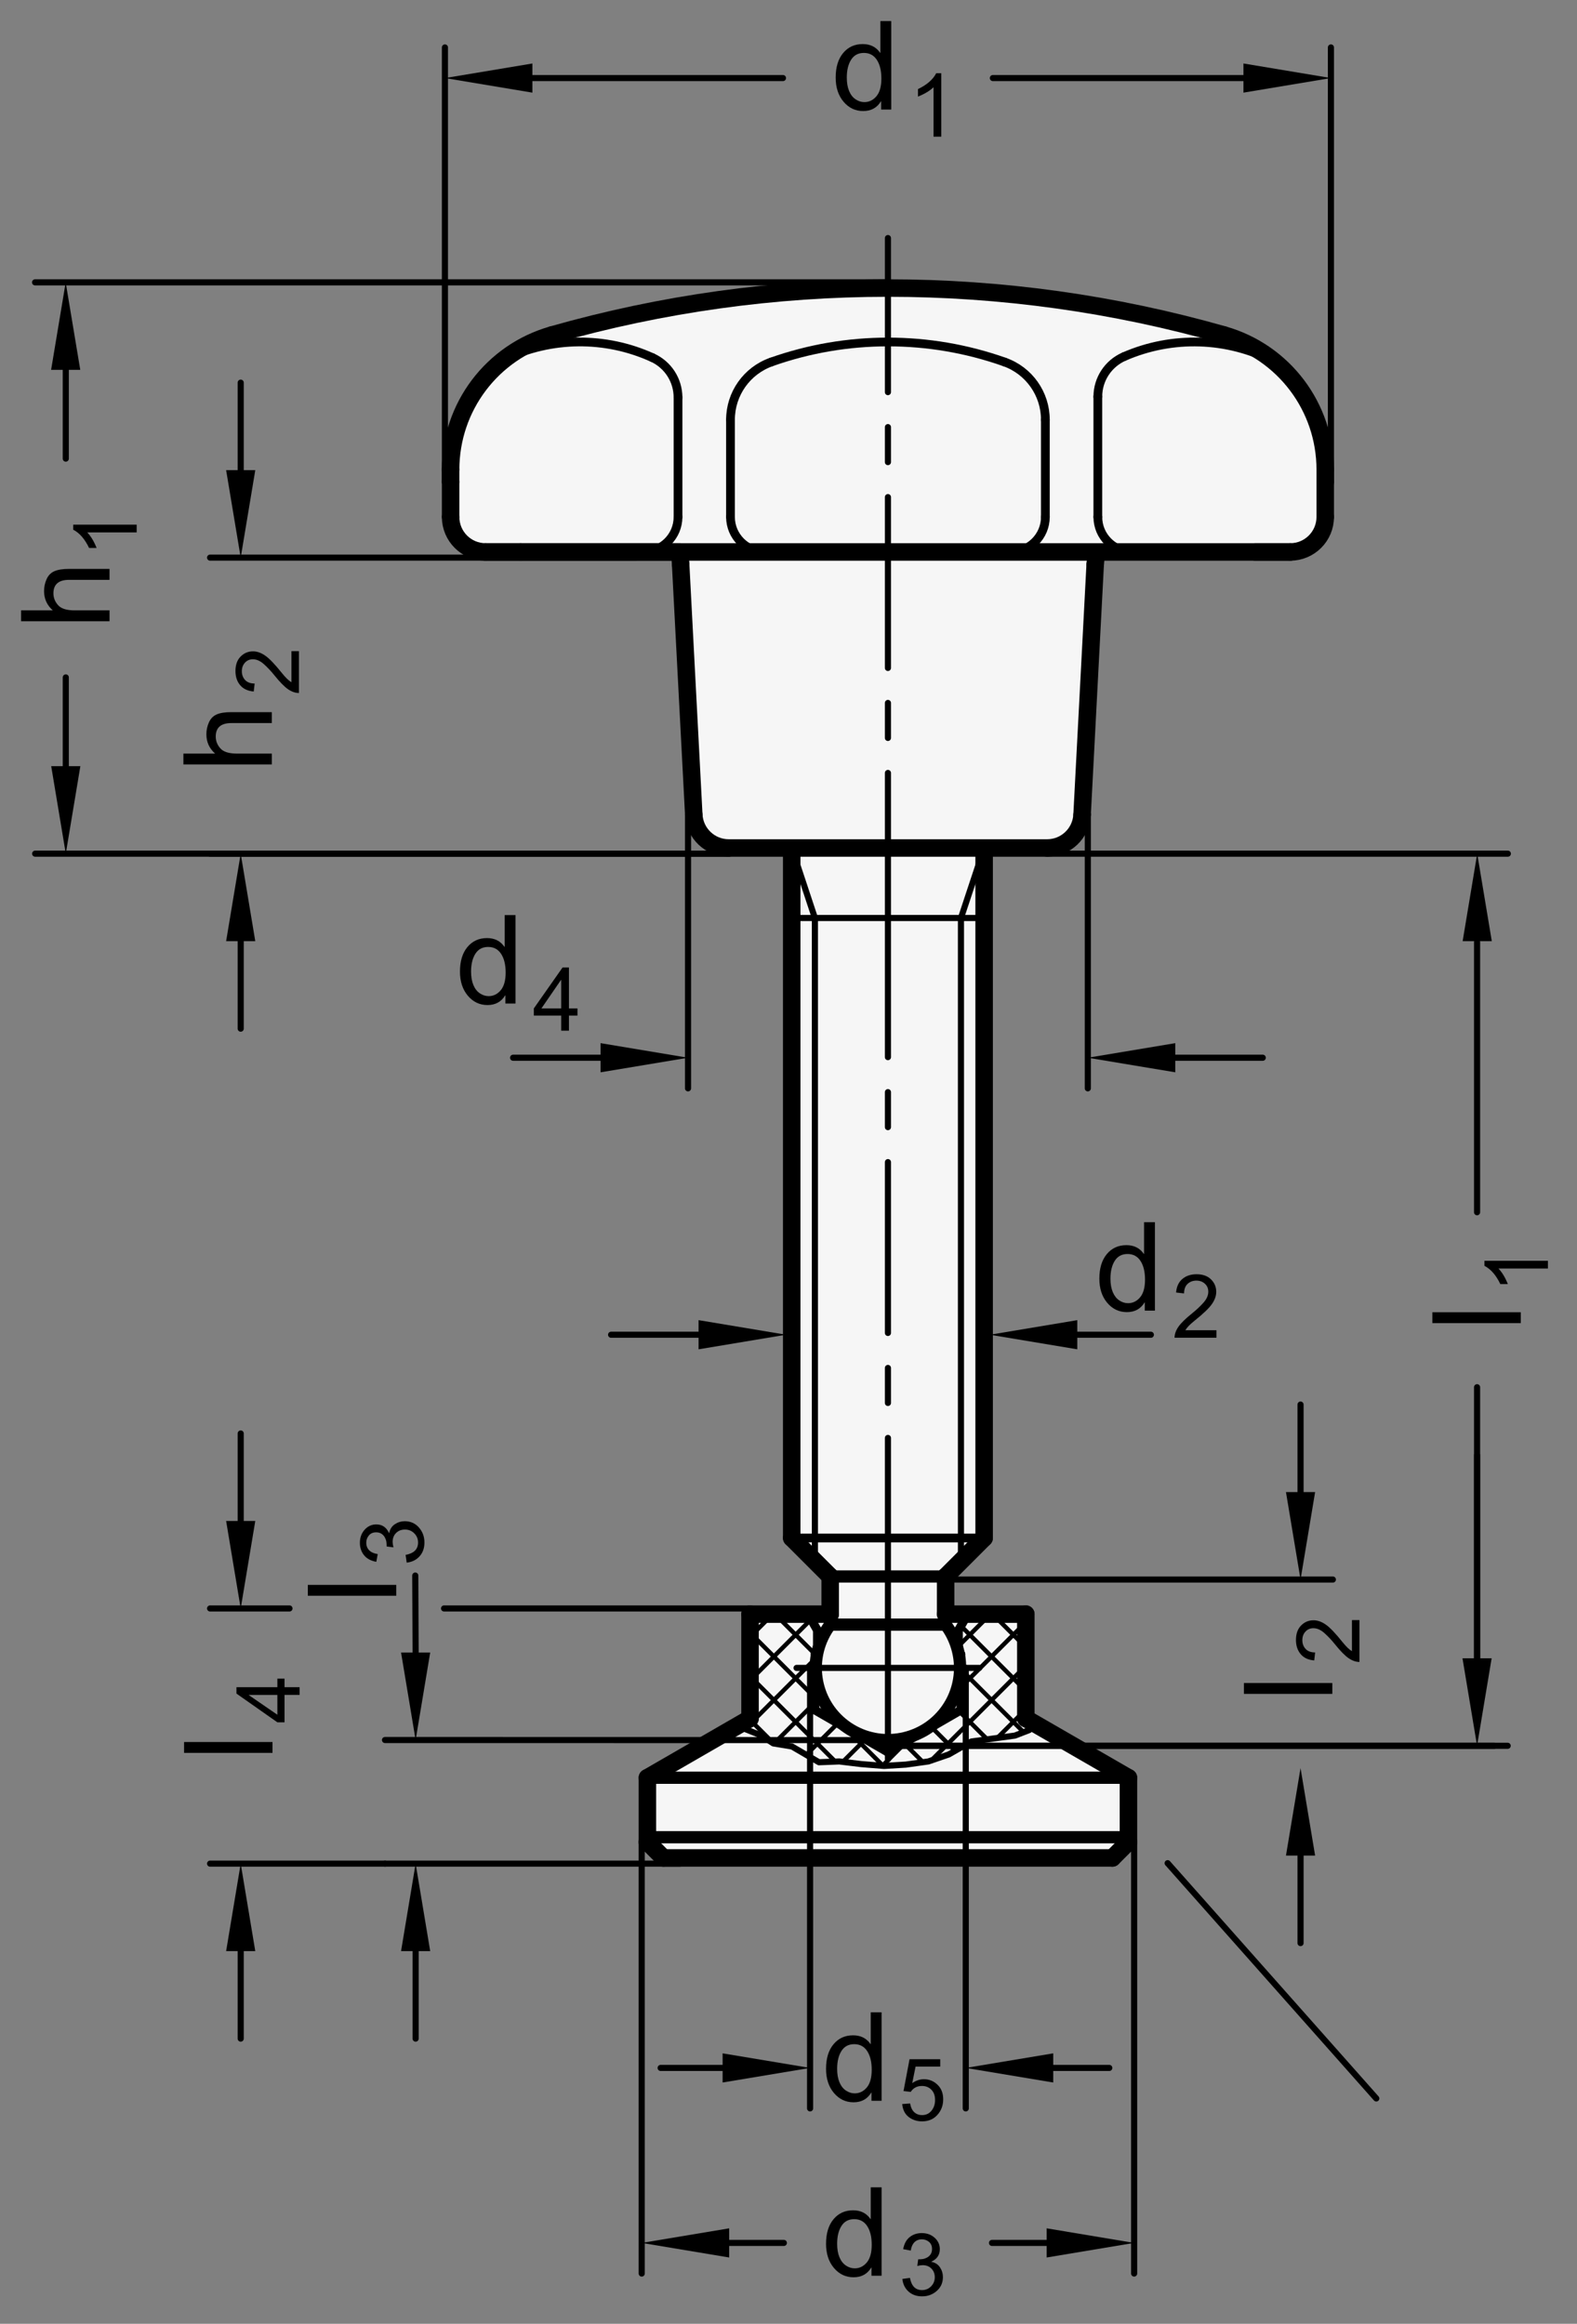 <?xml version="1.0" encoding="utf-8"?>
<!-- Generator: Adobe Illustrator 19.1.0, SVG Export Plug-In . SVG Version: 6.00 Build 0)  -->
<svg version="1.1" xmlns="http://www.w3.org/2000/svg" xmlns:xlink="http://www.w3.org/1999/xlink" x="0px" y="0px"
	 viewBox="0 0 127.776 188.224" enable-background="new 0 0 127.776 188.224" xml:space="preserve">
<rect x="0" y="0" width="127.776" height="188.224" fill="#808080" stroke="none"/>
<g id="MD_x5F_3_x5F_FUELLUNG_x5F_WS">
	<g id="LWPOLYLINE_3_">
		<path fill="#FFFFFF" d="M67.267,130.742h-6.496v8.451l-8.315,4.801v5.197l1.299,1.299h36.378l1.299-1.299v-5.197l-8.315-4.801
			v-8.451h-6.496v-3.049l3.118-3.118v-55.89h5.105c1.508,0,2.752-1.18,2.831-2.686l1.116-21.292h15.751
			c1.566,0,2.835-1.269,2.835-2.835v-2.835v-1.005c0-5.066-3.361-9.518-8.234-10.905c-17.78-5.062-36.619-5.062-54.399,0
			c-4.873,1.387-8.234,5.839-8.234,10.905v1.005v2.835c0,1.566,1.269,2.835,2.835,2.835h15.751l1.116,21.292
			c0.079,1.506,1.323,2.686,2.831,2.686h5.105v55.89l3.118,3.118V130.742z"/>
	</g>
</g>
<g id="MD_x5F_3_x5F_FUELLUNG_x5F_GR">
	<g id="LWPOLYLINE">
		<path fill="#F6F6F6" d="M67.267,130.742h-6.496v8.451l-8.315,4.801v5.197l1.299,1.299h36.378l1.299-1.299v-5.197l-8.315-4.801
			v-8.451h-6.496v-3.049l3.118-3.118v-55.89h5.105c1.508,0,2.752-1.18,2.831-2.686l1.116-21.292h15.751
			c1.566,0,2.835-1.269,2.835-2.835v-2.835v-1.005c0-5.066-3.361-9.518-8.234-10.905c-17.78-5.062-36.619-5.062-54.399,0
			c-4.873,1.387-8.234,5.839-8.234,10.905v1.005v2.835c0,1.566,1.269,2.835,2.835,2.835h15.751l1.116,21.292
			c0.079,1.506,1.323,2.686,2.831,2.686h5.105v55.89l3.118,3.118V130.742z"/>
	</g>
</g>
<g id="MD_x5F_1_x5F_035">
	<g id="LINE">
		
			<line fill="none" stroke="#000000" stroke-width="0.496" stroke-linecap="round" stroke-linejoin="round" stroke-miterlimit="10" x1="64.149" y1="68.685" x2="66.027" y2="74.355"/>
	</g>
	<g id="LINE_1_">
		
			<line fill="none" stroke="#000000" stroke-width="0.496" stroke-linecap="round" stroke-linejoin="round" stroke-miterlimit="10" x1="66.027" y1="74.355" x2="66.027" y2="126.453"/>
	</g>
	<g id="LINE_2_">
		
			<line fill="none" stroke="#000000" stroke-width="0.496" stroke-linecap="round" stroke-linejoin="round" stroke-miterlimit="10" x1="64.149" y1="74.355" x2="79.739" y2="74.355"/>
	</g>
	<g id="LINE_26_">
		
			<line fill="none" stroke="#000000" stroke-width="0.496" stroke-linecap="round" stroke-linejoin="round" stroke-miterlimit="10" x1="71.944" y1="62.607" x2="71.944" y2="85.626"/>
	</g>
	<g id="LINE_27_">
		
			<line fill="none" stroke="#000000" stroke-width="0.496" stroke-linecap="round" stroke-linejoin="round" stroke-miterlimit="10" x1="71.944" y1="40.266" x2="71.944" y2="54.103"/>
	</g>
	<g id="LINE_28_">
		
			<line fill="none" stroke="#000000" stroke-width="0.496" stroke-linecap="round" stroke-linejoin="round" stroke-miterlimit="10" x1="71.944" y1="56.937" x2="71.944" y2="59.772"/>
	</g>
	<g id="LINE_29_">
		
			<line fill="none" stroke="#000000" stroke-width="0.496" stroke-linecap="round" stroke-linejoin="round" stroke-miterlimit="10" x1="71.944" y1="19.283" x2="71.944" y2="31.762"/>
	</g>
	<g id="LINE_30_">
		
			<line fill="none" stroke="#000000" stroke-width="0.496" stroke-linecap="round" stroke-linejoin="round" stroke-miterlimit="10" x1="71.944" y1="34.596" x2="71.944" y2="37.431"/>
	</g>
	<g id="LINE_31_">
		
			<line fill="none" stroke="#000000" stroke-width="0.496" stroke-linecap="round" stroke-linejoin="round" stroke-miterlimit="10" x1="71.944" y1="116.471" x2="71.944" y2="142.501"/>
	</g>
	<g id="LINE_32_">
		
			<line fill="none" stroke="#000000" stroke-width="0.496" stroke-linecap="round" stroke-linejoin="round" stroke-miterlimit="10" x1="71.944" y1="94.13" x2="71.944" y2="107.967"/>
	</g>
	<g id="LINE_33_">
		
			<line fill="none" stroke="#000000" stroke-width="0.496" stroke-linecap="round" stroke-linejoin="round" stroke-miterlimit="10" x1="71.944" y1="110.802" x2="71.944" y2="113.637"/>
	</g>
	<g id="LINE_34_">
		
			<line fill="none" stroke="#000000" stroke-width="0.496" stroke-linecap="round" stroke-linejoin="round" stroke-miterlimit="10" x1="71.944" y1="88.461" x2="71.944" y2="91.296"/>
	</g>
	<g id="LINE_41_">
		
			<line fill="none" stroke="#000000" stroke-width="0.496" stroke-linecap="round" stroke-linejoin="round" stroke-miterlimit="10" x1="77.861" y1="74.355" x2="77.861" y2="126.453"/>
	</g>
	<g id="LINE_42_">
		
			<line fill="none" stroke="#000000" stroke-width="0.496" stroke-linecap="round" stroke-linejoin="round" stroke-miterlimit="10" x1="79.739" y1="68.685" x2="77.861" y2="74.355"/>
	</g>
	<g id="LINE_43_">
		
			<line fill="none" stroke="#000000" stroke-width="0.496" stroke-linecap="round" stroke-linejoin="round" stroke-miterlimit="10" x1="71.944" y1="135.099" x2="79.347" y2="135.099"/>
	</g>
	<g id="LINE_44_">
		
			<line fill="none" stroke="#000000" stroke-width="0.496" stroke-linecap="round" stroke-linejoin="round" stroke-miterlimit="10" x1="71.944" y1="135.099" x2="64.541" y2="135.099"/>
	</g>
	<g id="LWPOLYLINE_1_">
		
			<polyline fill="none" stroke="#000000" stroke-width="0.496" stroke-linecap="round" stroke-linejoin="round" stroke-miterlimit="10" points="
			59.736,139.791 61.645,140.555 62.654,141.211 64.169,141.463 65.38,142.169 66.356,142.738 68.005,142.674 69.783,142.888 
			71.628,143.036 73.392,142.929 75.222,142.674 76.869,142.109 78.705,141.059 80.926,140.757 82.232,140.579 83.389,140.133 
			83.728,139.546 		"/>
	</g>
	<g id="LINE_114_">
		
			<line fill="none" stroke="#000000" stroke-width="0.496" stroke-linecap="round" stroke-linejoin="round" stroke-miterlimit="10" x1="94.608" y1="150.914" x2="111.513" y2="169.971"/>
	</g>
</g>
<g id="MD_x5F_1_x5F_050">
	<g id="LINE_3_">
		
			<line fill="none" stroke="#000000" stroke-width="0.709" stroke-linecap="round" stroke-linejoin="round" stroke-miterlimit="10" x1="62.023" y1="44.707" x2="81.865" y2="44.707"/>
	</g>
	<g id="LINE_4_">
		
			<line fill="none" stroke="#000000" stroke-width="0.709" stroke-linecap="round" stroke-linejoin="round" stroke-miterlimit="10" x1="49.975" y1="44.707" x2="42.18" y2="44.707"/>
	</g>
	<g id="ARC">
		
			<path fill="none" stroke="#000000" stroke-width="0.709" stroke-linecap="round" stroke-linejoin="round" stroke-miterlimit="10" d="
			M52.857,28.966c-3.813-1.731-8.196-1.687-11.973,0.12"/>
	</g>
	<g id="LINE_5_">
		
			<line fill="none" stroke="#000000" stroke-width="0.709" stroke-linecap="round" stroke-linejoin="round" stroke-miterlimit="10" x1="54.936" y1="32.192" x2="54.936" y2="41.873"/>
	</g>
	<g id="ARC_1_">
		
			<path fill="none" stroke="#000000" stroke-width="0.709" stroke-linecap="round" stroke-linejoin="round" stroke-miterlimit="10" d="
			M54.936,32.192c0-1.39-0.813-2.652-2.079-3.227"/>
	</g>
	<g id="ARC_2_">
		
			<path fill="none" stroke="#000000" stroke-width="0.709" stroke-linecap="round" stroke-linejoin="round" stroke-miterlimit="10" d="
			M81.393,29.321c-6.114-2.162-12.784-2.162-18.898,0"/>
	</g>
	<g id="LINE_6_">
		
			<line fill="none" stroke="#000000" stroke-width="0.709" stroke-linecap="round" stroke-linejoin="round" stroke-miterlimit="10" x1="59.188" y1="33.998" x2="59.188" y2="41.873"/>
	</g>
	<g id="LINE_7_">
		
			<line fill="none" stroke="#000000" stroke-width="0.709" stroke-linecap="round" stroke-linejoin="round" stroke-miterlimit="10" x1="84.7" y1="33.998" x2="84.7" y2="41.873"/>
	</g>
	<g id="LINE_8_">
		
			<line fill="none" stroke="#000000" stroke-width="0.709" stroke-linecap="round" stroke-linejoin="round" stroke-miterlimit="10" x1="88.952" y1="32.13" x2="88.952" y2="41.873"/>
	</g>
	<g id="ARC_3_">
		
			<path fill="none" stroke="#000000" stroke-width="0.709" stroke-linecap="round" stroke-linejoin="round" stroke-miterlimit="10" d="
			M62.495,29.321c-1.982,0.701-3.307,2.575-3.307,4.677"/>
	</g>
	<g id="ARC_4_">
		
			<path fill="none" stroke="#000000" stroke-width="0.709" stroke-linecap="round" stroke-linejoin="round" stroke-miterlimit="10" d="
			M84.7,33.998c0-2.102-1.325-3.976-3.307-4.677"/>
	</g>
	<g id="ARC_5_">
		
			<path fill="none" stroke="#000000" stroke-width="0.709" stroke-linecap="round" stroke-linejoin="round" stroke-miterlimit="10" d="
			M103.238,29.273c-3.788-1.952-8.254-2.095-12.16-0.39"/>
	</g>
	<g id="ARC_6_">
		
			<path fill="none" stroke="#000000" stroke-width="0.709" stroke-linecap="round" stroke-linejoin="round" stroke-miterlimit="10" d="
			M91.078,28.883c-1.291,0.564-2.126,1.839-2.126,3.247"/>
	</g>
	<g id="LINE_9_">
		
			<line fill="none" stroke="#000000" stroke-width="0.709" stroke-linecap="round" stroke-linejoin="round" stroke-miterlimit="10" x1="91.786" y1="44.707" x2="101.708" y2="44.707"/>
	</g>
	<g id="LINE_10_">
		
			<line fill="none" stroke="#000000" stroke-width="0.709" stroke-linecap="round" stroke-linejoin="round" stroke-miterlimit="10" x1="52.101" y1="44.707" x2="49.975" y2="44.707"/>
	</g>
	<g id="ARC_7_">
		
			<path fill="none" stroke="#000000" stroke-width="0.709" stroke-linecap="round" stroke-linejoin="round" stroke-miterlimit="10" d="
			M52.101,44.707c1.566,0,2.835-1.269,2.835-2.835"/>
	</g>
	<g id="ARC_8_">
		
			<path fill="none" stroke="#000000" stroke-width="0.709" stroke-linecap="round" stroke-linejoin="round" stroke-miterlimit="10" d="
			M59.188,41.873c0,1.566,1.269,2.835,2.835,2.835"/>
	</g>
	<g id="ARC_9_">
		
			<path fill="none" stroke="#000000" stroke-width="0.709" stroke-linecap="round" stroke-linejoin="round" stroke-miterlimit="10" d="
			M81.865,44.707c1.566,0,2.835-1.269,2.835-2.835"/>
	</g>
	<g id="ARC_10_">
		
			<path fill="none" stroke="#000000" stroke-width="0.709" stroke-linecap="round" stroke-linejoin="round" stroke-miterlimit="10" d="
			M88.952,41.873c0,1.566,1.269,2.835,2.835,2.835"/>
	</g>
	<g id="LINE_35_">
		
			<line fill="none" stroke="#000000" stroke-width="0.709" stroke-linecap="round" stroke-linejoin="round" stroke-miterlimit="10" x1="64.149" y1="124.575" x2="79.739" y2="124.575"/>
	</g>
	<g id="LINE_89_">
		
			<line fill="none" stroke="#000000" stroke-width="0.709" stroke-linecap="round" stroke-linejoin="round" stroke-miterlimit="10" x1="65.477" y1="130.742" x2="66.227" y2="132.042"/>
	</g>
	<g id="LINE_90_">
		
			<line fill="none" stroke="#000000" stroke-width="0.709" stroke-linecap="round" stroke-linejoin="round" stroke-miterlimit="10" x1="66.227" y1="132.042" x2="66.227" y2="133.653"/>
	</g>
	<g id="LINE_91_">
		
			<line fill="none" stroke="#000000" stroke-width="0.709" stroke-linecap="round" stroke-linejoin="round" stroke-miterlimit="10" x1="66.227" y1="133.653" x2="66.032" y2="133.99"/>
	</g>
	<g id="LINE_92_">
		
			<line fill="none" stroke="#000000" stroke-width="0.709" stroke-linecap="round" stroke-linejoin="round" stroke-miterlimit="10" x1="66.032" y1="133.99" x2="66.032" y2="138.512"/>
	</g>
	<g id="LINE_93_">
		
			<line fill="none" stroke="#000000" stroke-width="0.709" stroke-linecap="round" stroke-linejoin="round" stroke-miterlimit="10" x1="66.032" y1="138.512" x2="71.944" y2="141.925"/>
	</g>
	<g id="LINE_94_">
		
			<line fill="none" stroke="#000000" stroke-width="0.709" stroke-linecap="round" stroke-linejoin="round" stroke-miterlimit="10" x1="71.944" y1="141.925" x2="77.855" y2="138.512"/>
	</g>
	<g id="LINE_95_">
		
			<line fill="none" stroke="#000000" stroke-width="0.709" stroke-linecap="round" stroke-linejoin="round" stroke-miterlimit="10" x1="77.855" y1="138.512" x2="77.855" y2="133.99"/>
	</g>
	<g id="LINE_96_">
		
			<line fill="none" stroke="#000000" stroke-width="0.709" stroke-linecap="round" stroke-linejoin="round" stroke-miterlimit="10" x1="77.855" y1="133.99" x2="77.66" y2="133.653"/>
	</g>
	<g id="LINE_97_">
		
			<line fill="none" stroke="#000000" stroke-width="0.709" stroke-linecap="round" stroke-linejoin="round" stroke-miterlimit="10" x1="77.66" y1="133.653" x2="77.66" y2="132.042"/>
	</g>
	<g id="LINE_98_">
		
			<line fill="none" stroke="#000000" stroke-width="0.709" stroke-linecap="round" stroke-linejoin="round" stroke-miterlimit="10" x1="77.66" y1="132.042" x2="78.411" y2="130.742"/>
	</g>
</g>
<g id="MD_x5F_1_x5F_100">
	<g id="LINE_11_">
		
			<line fill="none" stroke="#000000" stroke-width="1.417" stroke-linecap="round" stroke-linejoin="round" stroke-miterlimit="10" x1="107.377" y1="39.038" x2="107.377" y2="38.033"/>
	</g>
	<g id="LINE_12_">
		
			<line fill="none" stroke="#000000" stroke-width="1.417" stroke-linecap="round" stroke-linejoin="round" stroke-miterlimit="10" x1="39.345" y1="44.707" x2="104.542" y2="44.707"/>
	</g>
	<g id="ARC_11_">
		
			<path fill="none" stroke="#000000" stroke-width="1.417" stroke-linecap="round" stroke-linejoin="round" stroke-miterlimit="10" d="
			M104.542,44.707c1.566,0,2.835-1.269,2.835-2.835"/>
	</g>
	<g id="ARC_12_">
		
			<path fill="none" stroke="#000000" stroke-width="1.417" stroke-linecap="round" stroke-linejoin="round" stroke-miterlimit="10" d="
			M36.511,41.873c0,1.566,1.269,2.835,2.835,2.835"/>
	</g>
	<g id="LINE_13_">
		
			<line fill="none" stroke="#000000" stroke-width="1.417" stroke-linecap="round" stroke-linejoin="round" stroke-miterlimit="10" x1="104.542" y1="44.707" x2="101.708" y2="44.707"/>
	</g>
	<g id="LINE_14_">
		
			<line fill="none" stroke="#000000" stroke-width="1.417" stroke-linecap="round" stroke-linejoin="round" stroke-miterlimit="10" x1="107.377" y1="39.038" x2="107.377" y2="41.873"/>
	</g>
	<g id="LINE_15_">
		
			<line fill="none" stroke="#000000" stroke-width="1.417" stroke-linecap="round" stroke-linejoin="round" stroke-miterlimit="10" x1="39.345" y1="44.707" x2="42.18" y2="44.707"/>
	</g>
	<g id="LINE_16_">
		
			<line fill="none" stroke="#000000" stroke-width="1.417" stroke-linecap="round" stroke-linejoin="round" stroke-miterlimit="10" x1="36.511" y1="39.038" x2="36.511" y2="41.873"/>
	</g>
	<g id="LINE_17_">
		
			<line fill="none" stroke="#000000" stroke-width="1.417" stroke-linecap="round" stroke-linejoin="round" stroke-miterlimit="10" x1="36.511" y1="38.033" x2="36.511" y2="39.038"/>
	</g>
	<g id="LINE_18_">
		
			<line fill="none" stroke="#000000" stroke-width="1.417" stroke-linecap="round" stroke-linejoin="round" stroke-miterlimit="10" x1="42.18" y1="44.707" x2="54.936" y2="44.707"/>
	</g>
	<g id="ARC_13_">
		
			<path fill="none" stroke="#000000" stroke-width="1.417" stroke-linecap="round" stroke-linejoin="round" stroke-miterlimit="10" d="
			M107.377,38.033c0-5.066-3.361-9.518-8.234-10.905"/>
	</g>
	<g id="ARC_14_">
		
			<path fill="none" stroke="#000000" stroke-width="1.417" stroke-linecap="round" stroke-linejoin="round" stroke-miterlimit="10" d="
			M99.143,27.128c-17.78-5.062-36.619-5.062-54.399,0"/>
	</g>
	<g id="ARC_15_">
		
			<path fill="none" stroke="#000000" stroke-width="1.417" stroke-linecap="round" stroke-linejoin="round" stroke-miterlimit="10" d="
			M44.745,27.128c-4.873,1.387-8.234,5.839-8.234,10.905"/>
	</g>
	<g id="LINE_19_">
		
			<line fill="none" stroke="#000000" stroke-width="1.417" stroke-linecap="round" stroke-linejoin="round" stroke-miterlimit="10" x1="88.738" y1="45.712" x2="88.824" y2="44.829"/>
	</g>
	<g id="LINE_20_">
		
			<line fill="none" stroke="#000000" stroke-width="1.417" stroke-linecap="round" stroke-linejoin="round" stroke-miterlimit="10" x1="55.149" y1="45.712" x2="55.079" y2="44.708"/>
	</g>
	<g id="LINE_21_">
		
			<line fill="none" stroke="#000000" stroke-width="1.417" stroke-linecap="round" stroke-linejoin="round" stroke-miterlimit="10" x1="87.675" y1="65.999" x2="88.738" y2="45.712"/>
	</g>
	<g id="ARC_16_">
		
			<path fill="none" stroke="#000000" stroke-width="1.417" stroke-linecap="round" stroke-linejoin="round" stroke-miterlimit="10" d="
			M56.213,65.999c0.079,1.506,1.323,2.686,2.831,2.686"/>
	</g>
	<g id="LINE_22_">
		
			<line fill="none" stroke="#000000" stroke-width="1.417" stroke-linecap="round" stroke-linejoin="round" stroke-miterlimit="10" x1="55.149" y1="45.712" x2="56.213" y2="65.999"/>
	</g>
	<g id="LINE_23_">
		
			<line fill="none" stroke="#000000" stroke-width="1.417" stroke-linecap="round" stroke-linejoin="round" stroke-miterlimit="10" x1="59.043" y1="68.685" x2="84.844" y2="68.685"/>
	</g>
	<g id="LINE_24_">
		
			<line fill="none" stroke="#000000" stroke-width="1.417" stroke-linecap="round" stroke-linejoin="round" stroke-miterlimit="10" x1="64.149" y1="68.685" x2="64.149" y2="124.575"/>
	</g>
	<g id="LINE_25_">
		
			<line fill="none" stroke="#000000" stroke-width="1.417" stroke-linecap="round" stroke-linejoin="round" stroke-miterlimit="10" x1="79.739" y1="124.575" x2="79.739" y2="68.685"/>
	</g>
	<g id="ARC_17_">
		
			<path fill="none" stroke="#000000" stroke-width="1.417" stroke-linecap="round" stroke-linejoin="round" stroke-miterlimit="10" d="
			M84.844,68.685c1.508,0,2.752-1.18,2.831-2.686"/>
	</g>
	<g id="LINE_36_">
		
			<line fill="none" stroke="#000000" stroke-width="1.417" stroke-linecap="round" stroke-linejoin="round" stroke-miterlimit="10" x1="76.621" y1="127.693" x2="76.621" y2="130.742"/>
	</g>
	<g id="LINE_37_">
		
			<line fill="none" stroke="#000000" stroke-width="1.417" stroke-linecap="round" stroke-linejoin="round" stroke-miterlimit="10" x1="67.267" y1="130.742" x2="67.267" y2="127.693"/>
	</g>
	<g id="LINE_38_">
		
			<line fill="none" stroke="#000000" stroke-width="1.417" stroke-linecap="round" stroke-linejoin="round" stroke-miterlimit="10" x1="79.739" y1="124.575" x2="76.621" y2="127.693"/>
	</g>
	<g id="LINE_39_">
		
			<line fill="none" stroke="#000000" stroke-width="1.417" stroke-linecap="round" stroke-linejoin="round" stroke-miterlimit="10" x1="67.267" y1="127.693" x2="64.149" y2="124.575"/>
	</g>
	<g id="LINE_77_">
		
			<line fill="none" stroke="#000000" stroke-width="1.417" stroke-linecap="round" stroke-linejoin="round" stroke-miterlimit="10" x1="91.432" y1="149.191" x2="91.432" y2="143.994"/>
	</g>
	<g id="LINE_78_">
		
			<line fill="none" stroke="#000000" stroke-width="1.417" stroke-linecap="round" stroke-linejoin="round" stroke-miterlimit="10" x1="52.456" y1="143.994" x2="52.456" y2="149.191"/>
	</g>
	<g id="LINE_79_">
		
			<line fill="none" stroke="#000000" stroke-width="1.417" stroke-linecap="round" stroke-linejoin="round" stroke-miterlimit="10" x1="52.456" y1="149.191" x2="53.755" y2="150.49"/>
	</g>
	<g id="LINE_80_">
		
			<line fill="none" stroke="#000000" stroke-width="1.417" stroke-linecap="round" stroke-linejoin="round" stroke-miterlimit="10" x1="90.133" y1="150.49" x2="91.432" y2="149.191"/>
	</g>
	<g id="LINE_81_">
		
			<line fill="none" stroke="#000000" stroke-width="1.417" stroke-linecap="round" stroke-linejoin="round" stroke-miterlimit="10" x1="91.432" y1="143.994" x2="83.117" y2="139.194"/>
	</g>
	<g id="LINE_82_">
		
			<line fill="none" stroke="#000000" stroke-width="1.417" stroke-linecap="round" stroke-linejoin="round" stroke-miterlimit="10" x1="60.771" y1="139.194" x2="52.456" y2="143.994"/>
	</g>
	<g id="LINE_83_">
		
			<line fill="none" stroke="#000000" stroke-width="1.417" stroke-linecap="round" stroke-linejoin="round" stroke-miterlimit="10" x1="83.117" y1="139.194" x2="83.117" y2="130.742"/>
	</g>
	<g id="LINE_84_">
		
			<line fill="none" stroke="#000000" stroke-width="1.417" stroke-linecap="round" stroke-linejoin="round" stroke-miterlimit="10" x1="60.771" y1="130.742" x2="60.771" y2="139.194"/>
	</g>
	<g id="LINE_86_">
		
			<line fill="none" stroke="#000000" stroke-width="1.417" stroke-linecap="round" stroke-linejoin="round" stroke-miterlimit="10" x1="90.133" y1="150.49" x2="53.755" y2="150.49"/>
	</g>
	<g id="LINE_87_">
		
			<line fill="none" stroke="#000000" stroke-width="1.417" stroke-linecap="round" stroke-linejoin="round" stroke-miterlimit="10" x1="67.267" y1="130.742" x2="60.771" y2="130.742"/>
	</g>
	<g id="LINE_88_">
		
			<line fill="none" stroke="#000000" stroke-width="1.417" stroke-linecap="round" stroke-linejoin="round" stroke-miterlimit="10" x1="83.117" y1="130.742" x2="76.621" y2="130.742"/>
	</g>
</g>
<g id="MD_x5F_1_x5F_070">
	<g id="LINE_40_">
		
			<line fill="none" stroke="#000000" stroke-width="0.992" stroke-linecap="round" stroke-linejoin="round" stroke-miterlimit="10" x1="67.267" y1="127.693" x2="76.621" y2="127.693"/>
	</g>
	<g id="LINE_76_">
		
			<line fill="none" stroke="#000000" stroke-width="0.992" stroke-linecap="round" stroke-linejoin="round" stroke-miterlimit="10" x1="67.267" y1="131.591" x2="76.621" y2="131.591"/>
	</g>
	<g id="ARC_18_">
		
			<path fill="none" stroke="#000000" stroke-width="0.992" stroke-linecap="round" stroke-linejoin="round" stroke-miterlimit="10" d="
			M67.267,131.591c-1.937,2.583-1.414,6.248,1.169,8.185s6.248,1.414,8.185-1.169c1.559-2.079,1.559-4.937,0-7.016"/>
	</g>
	<g id="LINE_85_">
		
			<line fill="none" stroke="#000000" stroke-width="0.992" stroke-linecap="round" stroke-linejoin="round" stroke-miterlimit="10" x1="91.432" y1="143.994" x2="52.456" y2="143.994"/>
	</g>
	<g id="LINE_99_">
		
			<line fill="none" stroke="#000000" stroke-width="0.992" stroke-linecap="round" stroke-linejoin="round" stroke-miterlimit="10" x1="67.267" y1="130.742" x2="67.267" y2="131.591"/>
	</g>
	<g id="LINE_100_">
		
			<line fill="none" stroke="#000000" stroke-width="0.992" stroke-linecap="round" stroke-linejoin="round" stroke-miterlimit="10" x1="76.621" y1="130.742" x2="76.621" y2="131.591"/>
	</g>
	<g id="LINE_115_">
		
			<line fill="none" stroke="#000000" stroke-width="0.992" stroke-linecap="round" stroke-linejoin="round" stroke-miterlimit="10" x1="91.432" y1="148.812" x2="52.456" y2="148.812"/>
	</g>
</g>
<g id="MD_x5F_2_x5F_BEMASSUNG">
	<g id="LINE_45_">
		
			<line stroke="#000000" stroke-width="0.496" stroke-linecap="round" stroke-linejoin="round" stroke-miterlimit="10" x1="59.043" y1="69.146" x2="17.023" y2="69.146"/>
	</g>
	<g id="LINE_46_">
		
			<line stroke="#000000" stroke-width="0.496" stroke-linecap="round" stroke-linejoin="round" stroke-miterlimit="10" x1="19.503" y1="76.233" x2="19.503" y2="83.319"/>
	</g>
	<g id="SOLID">
		<polygon points="18.322,76.233 19.503,69.146 20.684,76.233 		"/>
	</g>
	<g id="LINE_47_">
		
			<line stroke="#000000" stroke-width="0.496" stroke-linecap="round" stroke-linejoin="round" stroke-miterlimit="10" x1="59.043" y1="69.146" x2="2.849" y2="69.146"/>
	</g>
	<g id="LINE_48_">
		
			<line stroke="#000000" stroke-width="0.496" stroke-linecap="round" stroke-linejoin="round" stroke-miterlimit="10" x1="5.33" y1="62.059" x2="5.33" y2="54.87"/>
	</g>
	<g id="LINE_49_">
		
			<line stroke="#000000" stroke-width="0.496" stroke-linecap="round" stroke-linejoin="round" stroke-miterlimit="10" x1="5.33" y1="29.957" x2="5.33" y2="37.147"/>
	</g>
	<g id="SOLID_1_">
		<polygon points="4.149,62.059 5.33,69.146 6.511,62.059 		"/>
	</g>
	<g id="TEXT">
		<g>
			<path d="M8.873,46.082v0.884H5.599c-0.424,0-0.741,0.091-0.953,0.274s-0.317,0.455-0.317,0.816c0,0.359,0.124,0.679,0.374,0.96
				c0.249,0.282,0.694,0.423,1.336,0.423h2.835v0.88H1.708v-0.88h2.571c-0.473-0.417-0.709-0.938-0.709-1.564
				c0-0.335,0.068-0.656,0.205-0.963c0.137-0.306,0.347-0.521,0.631-0.645c0.283-0.124,0.678-0.186,1.183-0.186H8.873z"/>
		</g>
	</g>
	<g id="TEXT_1_">
		<g>
			<path d="M11.074,42.496v0.628H7.07c0.298,0.314,0.55,0.734,0.757,1.26H7.219c-0.347-0.724-0.775-1.217-1.288-1.48v-0.409H11.074z
				"/>
		</g>
	</g>
	<g id="TEXT_2_">
		<g>
			<path d="M22.024,57.683v0.884H18.75c-0.424,0-0.741,0.091-0.953,0.274s-0.317,0.455-0.317,0.816c0,0.359,0.124,0.679,0.374,0.96
				c0.249,0.282,0.694,0.423,1.336,0.423h2.835v0.88h-7.165v-0.88h2.571c-0.473-0.417-0.709-0.938-0.709-1.564
				c0-0.335,0.068-0.656,0.205-0.963c0.137-0.306,0.347-0.521,0.631-0.645c0.283-0.124,0.678-0.186,1.183-0.186H22.024z"/>
		</g>
	</g>
	<g id="TEXT_3_">
		<g>
			<path d="M24.221,52.743v3.39c-0.288,0-0.581-0.101-0.876-0.302c-0.296-0.201-0.666-0.578-1.11-1.129
				c-0.27-0.337-0.554-0.639-0.85-0.904C21.088,53.532,20.79,53.4,20.49,53.4c-0.259,0-0.473,0.091-0.641,0.274
				c-0.169,0.183-0.254,0.414-0.254,0.693c0,0.282,0.087,0.518,0.261,0.708c0.173,0.191,0.433,0.288,0.776,0.29l-0.073,0.646
				c-0.479-0.04-0.846-0.21-1.1-0.511s-0.381-0.684-0.381-1.147c0-0.502,0.14-0.894,0.418-1.174
				c0.277-0.281,0.613-0.421,1.007-0.421c0.328,0,0.66,0.118,0.996,0.354c0.337,0.236,0.786,0.707,1.35,1.412
				c0.296,0.37,0.551,0.615,0.765,0.736v-2.517H24.221z"/>
		</g>
	</g>
	<g id="LINE_50_">
		
			<line stroke="#000000" stroke-width="0.496" stroke-linecap="round" stroke-linejoin="round" stroke-miterlimit="10" x1="51.505" y1="45.167" x2="17.023" y2="45.167"/>
	</g>
	<g id="LINE_51_">
		
			<line stroke="#000000" stroke-width="0.496" stroke-linecap="round" stroke-linejoin="round" stroke-miterlimit="10" x1="19.503" y1="38.081" x2="19.503" y2="30.994"/>
	</g>
	<g id="SOLID_2_">
		<polygon points="18.322,38.081 19.503,45.167 20.684,38.081 		"/>
	</g>
	<g id="LINE_52_">
		
			<line stroke="#000000" stroke-width="0.496" stroke-linecap="round" stroke-linejoin="round" stroke-miterlimit="10" x1="71.944" y1="22.87" x2="2.842" y2="22.87"/>
	</g>
	<g id="SOLID_3_">
		<polygon points="4.141,29.957 5.322,22.87 6.503,29.957 		"/>
	</g>
	<g id="LINE_53_">
		
			<line stroke="#000000" stroke-width="0.496" stroke-linecap="round" stroke-linejoin="round" stroke-miterlimit="10" x1="55.747" y1="65.926" x2="55.747" y2="88.154"/>
	</g>
	<g id="LINE_54_">
		
			<line stroke="#000000" stroke-width="0.496" stroke-linecap="round" stroke-linejoin="round" stroke-miterlimit="10" x1="48.661" y1="85.674" x2="41.574" y2="85.674"/>
	</g>
	<g id="SOLID_4_">
		<polygon points="48.661,84.493 55.747,85.674 48.661,86.855 		"/>
	</g>
	<g id="TEXT_4_">
		<g>
			<path d="M41.771,81.286H40.95v-0.66h-0.02c-0.316,0.521-0.793,0.782-1.432,0.782c-0.635,0-1.166-0.252-1.591-0.755
				c-0.425-0.504-0.638-1.156-0.638-1.957c0-0.838,0.2-1.499,0.601-1.984s0.93-0.729,1.588-0.729c0.619,0,1.09,0.236,1.413,0.709
				h0.02v-2.571h0.879V81.286z M39.591,80.685c0.384,0,0.71-0.157,0.978-0.474s0.401-0.795,0.401-1.437
				c0-0.633-0.122-1.136-0.367-1.511c-0.244-0.374-0.595-0.562-1.051-0.562s-0.801,0.183-1.034,0.55
				c-0.233,0.366-0.35,0.848-0.35,1.444c0,0.43,0.063,0.794,0.188,1.092s0.3,0.522,0.525,0.672
				C39.107,80.61,39.344,80.685,39.591,80.685z"/>
		</g>
	</g>
	<g id="TEXT_5_">
		<g>
			<path d="M46.789,82.261h-0.691v1.222H45.47v-1.222h-2.217v-0.58l2.328-3.316h0.517v3.316h0.691V82.261z M45.47,81.681v-2.311
				h-0.014l-1.588,2.311H45.47z"/>
		</g>
	</g>
	<g id="LINE_55_">
		
			<line stroke="#000000" stroke-width="0.496" stroke-linecap="round" stroke-linejoin="round" stroke-miterlimit="10" x1="88.14" y1="65.926" x2="88.14" y2="88.154"/>
	</g>
	<g id="LINE_56_">
		
			<line stroke="#000000" stroke-width="0.496" stroke-linecap="round" stroke-linejoin="round" stroke-miterlimit="10" x1="95.227" y1="85.674" x2="102.314" y2="85.674"/>
	</g>
	<g id="SOLID_5_">
		<polygon points="95.227,84.493 88.14,85.674 95.227,86.855 		"/>
	</g>
	<g id="LINE_57_">
		
			<line stroke="#000000" stroke-width="0.496" stroke-linecap="round" stroke-linejoin="round" stroke-miterlimit="10" x1="71.944" y1="141.406" x2="122.159" y2="141.406"/>
	</g>
	<g id="LINE_58_">
		
			<line stroke="#000000" stroke-width="0.496" stroke-linecap="round" stroke-linejoin="round" stroke-miterlimit="10" x1="119.679" y1="76.31" x2="119.679" y2="98.189"/>
	</g>
	<g id="LINE_59_">
		
			<line stroke="#000000" stroke-width="0.496" stroke-linecap="round" stroke-linejoin="round" stroke-miterlimit="10" x1="119.679" y1="134.319" x2="119.679" y2="112.363"/>
	</g>
	<g id="SOLID_6_">
		<polygon points="118.497,134.319 119.679,141.406 120.86,134.319 		"/>
	</g>
	<g id="TEXT_6_">
		<g>
			<path d="M123.222,106.289v0.881h-7.165v-0.881H123.222z"/>
		</g>
	</g>
	<g id="LINE_60_">
		
			<line stroke="#000000" stroke-width="0.496" stroke-linecap="round" stroke-linejoin="round" stroke-miterlimit="10" x1="84.844" y1="69.146" x2="122.172" y2="69.146"/>
	</g>
	<g id="SOLID_7_">
		<polygon points="118.51,76.233 119.691,69.146 120.873,76.233 		"/>
	</g>
	<g id="TEXT_7_">
		<g>
			<path d="M125.419,102.121v0.629h-4.004c0.298,0.314,0.55,0.734,0.757,1.26h-0.607c-0.347-0.723-0.775-1.217-1.288-1.479v-0.409
				H125.419z"/>
		</g>
	</g>
	<g id="LINE_61_">
		
			<line stroke="#000000" stroke-width="0.496" stroke-linecap="round" stroke-linejoin="round" stroke-miterlimit="10" x1="36.05" y1="39.038" x2="36.05" y2="3.843"/>
	</g>
	<g id="LINE_62_">
		
			<line stroke="#000000" stroke-width="0.496" stroke-linecap="round" stroke-linejoin="round" stroke-miterlimit="10" x1="43.137" y1="6.323" x2="63.44" y2="6.323"/>
	</g>
	<g id="SOLID_8_">
		<polygon points="43.137,5.142 36.05,6.323 43.137,7.504 		"/>
	</g>
	<g id="TEXT_8_">
		<g>
			<path d="M72.213,8.873h-0.821v-0.66h-0.02c-0.316,0.521-0.793,0.782-1.432,0.782c-0.635,0-1.166-0.252-1.591-0.755
				c-0.425-0.504-0.638-1.156-0.638-1.957c0-0.838,0.2-1.499,0.601-1.984s0.93-0.729,1.588-0.729c0.619,0,1.09,0.236,1.413,0.709
				h0.02V1.708h0.879V8.873z M70.034,8.271c0.384,0,0.71-0.157,0.978-0.474s0.401-0.795,0.401-1.437
				c0-0.633-0.122-1.136-0.367-1.511c-0.244-0.374-0.595-0.562-1.051-0.562s-0.801,0.183-1.034,0.55
				c-0.233,0.366-0.35,0.848-0.35,1.444c0,0.43,0.063,0.794,0.188,1.092s0.3,0.522,0.525,0.672
				C69.55,8.197,69.786,8.271,70.034,8.271z"/>
		</g>
	</g>
	<g id="TEXT_9_">
		<g>
			<path d="M76.268,11.07h-0.629V7.066c-0.314,0.298-0.734,0.55-1.26,0.757V7.216c0.724-0.347,1.217-0.775,1.479-1.288h0.409V11.07z
				"/>
		</g>
	</g>
	<g id="LINE_63_">
		
			<line stroke="#000000" stroke-width="0.496" stroke-linecap="round" stroke-linejoin="round" stroke-miterlimit="10" x1="107.838" y1="39.038" x2="107.838" y2="3.843"/>
	</g>
	<g id="LINE_64_">
		
			<line stroke="#000000" stroke-width="0.496" stroke-linecap="round" stroke-linejoin="round" stroke-miterlimit="10" x1="100.751" y1="6.323" x2="80.448" y2="6.323"/>
	</g>
	<g id="SOLID_9_">
		<polygon points="100.751,5.142 107.838,6.323 100.751,7.504 		"/>
	</g>
	<g id="LINE_65_">
		
			<line stroke="#000000" stroke-width="0.496" stroke-linecap="round" stroke-linejoin="round" stroke-miterlimit="10" x1="71.944" y1="141.406" x2="121.068" y2="141.406"/>
	</g>
	<g id="TEXT_10_">
		<g>
			<path d="M71.432,170.16h-0.821v-0.66h-0.02c-0.316,0.521-0.793,0.782-1.432,0.782c-0.635,0-1.166-0.252-1.591-0.755
				c-0.425-0.504-0.638-1.156-0.638-1.957c0-0.838,0.2-1.499,0.601-1.984s0.93-0.729,1.588-0.729c0.619,0,1.09,0.236,1.413,0.709
				h0.02v-2.571h0.879V170.16z M69.252,169.558c0.384,0,0.71-0.157,0.978-0.474s0.401-0.795,0.401-1.437
				c0-0.633-0.122-1.136-0.367-1.511c-0.244-0.374-0.595-0.562-1.051-0.562s-0.801,0.183-1.034,0.55
				c-0.233,0.366-0.35,0.848-0.35,1.444c0,0.43,0.063,0.794,0.188,1.092s0.3,0.522,0.525,0.672
				C68.768,169.484,69.004,169.558,69.252,169.558z"/>
		</g>
	</g>
	<g id="TEXT_11_">
		<g>
			<path d="M73.914,168.727c0.306-0.21,0.622-0.315,0.951-0.315c0.417,0,0.781,0.148,1.091,0.443
				c0.311,0.295,0.466,0.689,0.466,1.182c0,0.498-0.157,0.92-0.473,1.268c-0.314,0.349-0.728,0.522-1.238,0.522
				c-0.417,0-0.779-0.118-1.084-0.354c-0.306-0.236-0.481-0.586-0.527-1.049l0.644-0.048c0.052,0.317,0.164,0.554,0.335,0.71
				s0.382,0.234,0.633,0.234c0.313,0,0.565-0.118,0.76-0.354c0.193-0.236,0.291-0.526,0.291-0.871c0-0.352-0.1-0.628-0.298-0.831
				s-0.454-0.305-0.767-0.305c-0.395,0-0.698,0.16-0.91,0.482l-0.581-0.068l0.489-2.58h2.486v0.596h-1.997L73.914,168.727z"/>
		</g>
	</g>
	<g id="SOLID_10_">
		<polygon points="58.55,166.317 65.637,167.498 58.55,168.679 		"/>
	</g>
	<g id="LINE_66_">
		
			<line stroke="#000000" stroke-width="0.496" stroke-linecap="round" stroke-linejoin="round" stroke-miterlimit="10" x1="58.55" y1="167.498" x2="53.529" y2="167.498"/>
	</g>
	<g id="LINE_67_">
		
			<line stroke="#000000" stroke-width="0.496" stroke-linecap="round" stroke-linejoin="round" stroke-miterlimit="10" x1="65.637" y1="135.099" x2="65.637" y2="170.776"/>
	</g>
	<g id="SOLID_11_">
		<polygon points="85.338,166.317 78.251,167.498 85.338,168.679 		"/>
	</g>
	<g id="LINE_68_">
		
			<line stroke="#000000" stroke-width="0.496" stroke-linecap="round" stroke-linejoin="round" stroke-miterlimit="10" x1="85.338" y1="167.498" x2="89.879" y2="167.498"/>
	</g>
	<g id="LINE_69_">
		
			<line stroke="#000000" stroke-width="0.496" stroke-linecap="round" stroke-linejoin="round" stroke-miterlimit="10" x1="78.251" y1="135.099" x2="78.251" y2="170.776"/>
	</g>
	<g id="LINE_70_">
		
			<line stroke="#000000" stroke-width="0.496" stroke-linecap="round" stroke-linejoin="round" stroke-miterlimit="10" x1="119.679" y1="136.126" x2="119.679" y2="117.853"/>
	</g>
	<g id="SOLID_12_">
		<polygon points="104.195,150.3 105.376,143.213 106.557,150.3 		"/>
	</g>
	<g id="LINE_71_">
		
			<line stroke="#000000" stroke-width="0.496" stroke-linecap="round" stroke-linejoin="round" stroke-miterlimit="10" x1="76.621" y1="127.941" x2="107.995" y2="127.941"/>
	</g>
	<g id="SOLID_13_">
		<polygon points="104.195,120.855 105.376,127.941 106.557,120.855 		"/>
	</g>
	<g id="LINE_72_">
		
			<line stroke="#000000" stroke-width="0.496" stroke-linecap="round" stroke-linejoin="round" stroke-miterlimit="10" x1="105.376" y1="120.855" x2="105.376" y2="113.768"/>
	</g>
	<g id="TEXT_12_">
		<g>
			<path d="M107.952,136.322v0.879h-7.165v-0.879H107.952z"/>
		</g>
	</g>
	<g id="TEXT_13_">
		<g>
			<path d="M110.149,131.224v3.391c-0.288,0-0.581-0.102-0.876-0.303c-0.296-0.201-0.666-0.577-1.11-1.129
				c-0.27-0.338-0.554-0.639-0.85-0.904c-0.297-0.266-0.596-0.397-0.896-0.397c-0.259,0-0.473,0.091-0.641,0.274
				c-0.169,0.182-0.254,0.413-0.254,0.692c0,0.282,0.087,0.519,0.261,0.708c0.173,0.191,0.433,0.288,0.776,0.291l-0.073,0.645
				c-0.479-0.039-0.846-0.209-1.1-0.511s-0.381-0.684-0.381-1.147c0-0.502,0.14-0.894,0.418-1.174
				c0.277-0.281,0.613-0.421,1.007-0.421c0.328,0,0.66,0.118,0.996,0.354c0.337,0.236,0.786,0.707,1.35,1.412
				c0.296,0.37,0.551,0.615,0.765,0.736v-2.518H110.149z"/>
		</g>
	</g>
	<g id="LINE_73_">
		
			<line stroke="#000000" stroke-width="0.496" stroke-linecap="round" stroke-linejoin="round" stroke-miterlimit="10" x1="105.376" y1="157.386" x2="105.376" y2="150.3"/>
	</g>
	<g id="SOLID_14_">
		<polygon points="87.286,106.93 80.2,108.111 87.286,109.292 		"/>
	</g>
	<g id="LINE_74_">
		
			<line stroke="#000000" stroke-width="0.496" stroke-linecap="round" stroke-linejoin="round" stroke-miterlimit="10" x1="87.286" y1="108.111" x2="93.248" y2="108.111"/>
	</g>
	<g id="TEXT_14_">
		<g>
			<path d="M93.577,106.158h-0.821v-0.66h-0.02c-0.316,0.521-0.793,0.782-1.432,0.782c-0.636,0-1.166-0.252-1.591-0.755
				c-0.426-0.504-0.638-1.156-0.638-1.957c0-0.838,0.2-1.499,0.601-1.984c0.401-0.485,0.931-0.729,1.589-0.729
				c0.619,0,1.09,0.236,1.412,0.709h0.02v-2.571h0.88V106.158z M91.397,105.556c0.384,0,0.71-0.157,0.978-0.474
				c0.267-0.316,0.4-0.795,0.4-1.437c0-0.633-0.122-1.136-0.366-1.511c-0.244-0.374-0.595-0.562-1.051-0.562
				s-0.801,0.183-1.034,0.55c-0.232,0.366-0.35,0.848-0.35,1.444c0,0.43,0.063,0.794,0.188,1.092
				c0.126,0.298,0.301,0.522,0.525,0.672C90.913,105.482,91.149,105.556,91.397,105.556z"/>
		</g>
	</g>
	<g id="TEXT_15_">
		<g>
			<path d="M98.56,108.355h-3.391c0-0.288,0.102-0.581,0.303-0.876c0.201-0.296,0.577-0.666,1.129-1.11
				c0.338-0.27,0.639-0.554,0.904-0.85c0.266-0.297,0.397-0.596,0.397-0.896c0-0.259-0.091-0.473-0.273-0.641
				c-0.183-0.169-0.414-0.254-0.693-0.254c-0.281,0-0.518,0.087-0.708,0.261c-0.191,0.173-0.288,0.433-0.29,0.776l-0.646-0.073
				c0.039-0.479,0.21-0.846,0.511-1.1c0.302-0.254,0.684-0.381,1.147-0.381c0.502,0,0.894,0.14,1.174,0.418
				c0.281,0.277,0.421,0.613,0.421,1.007c0,0.328-0.118,0.66-0.354,0.996c-0.236,0.337-0.706,0.786-1.412,1.35
				c-0.37,0.296-0.615,0.551-0.736,0.765h2.518V108.355z"/>
		</g>
	</g>
	<g id="SOLID_15_">
		<polygon points="56.601,106.93 63.688,108.111 56.601,109.292 		"/>
	</g>
	<g id="LINE_75_">
		
			<line stroke="#000000" stroke-width="0.496" stroke-linecap="round" stroke-linejoin="round" stroke-miterlimit="10" x1="56.601" y1="108.111" x2="49.515" y2="108.111"/>
	</g>
	<g id="LINE_101_">
		
			<line stroke="#000000" stroke-width="0.496" stroke-linecap="round" stroke-linejoin="round" stroke-miterlimit="10" x1="55.113" y1="150.951" x2="31.196" y2="150.951"/>
	</g>
	<g id="LINE_102_">
		
			<line stroke="#000000" stroke-width="0.496" stroke-linecap="round" stroke-linejoin="round" stroke-miterlimit="10" x1="33.676" y1="158.038" x2="33.676" y2="165.124"/>
	</g>
	<g id="SOLID_16_">
		<polygon points="32.495,158.038 33.676,150.951 34.857,158.038 		"/>
	</g>
	<g id="LINE_103_">
		
			<line stroke="#000000" stroke-width="0.496" stroke-linecap="round" stroke-linejoin="round" stroke-miterlimit="10" x1="71.945" y1="140.945" x2="31.195" y2="140.938"/>
	</g>
	<g id="LINE_104_">
		
			<line stroke="#000000" stroke-width="0.496" stroke-linecap="round" stroke-linejoin="round" stroke-miterlimit="10" x1="33.676" y1="133.851" x2="33.647" y2="127.617"/>
	</g>
	<g id="SOLID_17_">
		<polygon points="32.495,133.851 33.676,140.938 34.857,133.851 		"/>
	</g>
	<g id="TEXT_16_">
		<g>
			<path d="M71.432,184.333h-0.821v-0.66h-0.02c-0.316,0.521-0.793,0.782-1.432,0.782c-0.635,0-1.166-0.252-1.591-0.755
				c-0.425-0.504-0.638-1.156-0.638-1.957c0-0.838,0.2-1.499,0.601-1.984s0.93-0.729,1.588-0.729c0.619,0,1.09,0.236,1.413,0.709
				h0.02v-2.571h0.879V184.333z M69.252,183.732c0.384,0,0.71-0.157,0.978-0.474s0.401-0.795,0.401-1.437
				c0-0.633-0.122-1.136-0.367-1.511c-0.244-0.374-0.595-0.562-1.051-0.562s-0.801,0.183-1.034,0.55
				c-0.233,0.366-0.35,0.848-0.35,1.444c0,0.43,0.063,0.794,0.188,1.092s0.3,0.522,0.525,0.672
				C68.768,183.658,69.004,183.732,69.252,183.732z"/>
		</g>
	</g>
	<g id="TEXT_17_">
		<g>
			<path d="M75.459,183.202c0.311,0.06,0.545,0.209,0.703,0.45c0.159,0.24,0.238,0.502,0.238,0.785c0,0.456-0.166,0.83-0.498,1.123
				c-0.332,0.294-0.729,0.44-1.192,0.44c-0.442,0-0.808-0.129-1.095-0.387s-0.455-0.599-0.503-1.023l0.616-0.085
				c0.062,0.33,0.174,0.578,0.337,0.742s0.378,0.246,0.645,0.246c0.287,0,0.531-0.101,0.73-0.303s0.3-0.448,0.3-0.74
				c0-0.281-0.091-0.514-0.272-0.698s-0.418-0.277-0.71-0.277c-0.118,0-0.264,0.021-0.435,0.065L74.396,183
				c0.164,0,0.294-0.008,0.39-0.023c0.096-0.017,0.203-0.055,0.321-0.116c0.119-0.062,0.217-0.15,0.295-0.266
				c0.077-0.115,0.116-0.258,0.116-0.43c0-0.248-0.083-0.441-0.248-0.578c-0.166-0.137-0.356-0.205-0.573-0.205
				c-0.249,0-0.451,0.079-0.607,0.236s-0.255,0.382-0.296,0.674l-0.615-0.113c0.079-0.436,0.256-0.762,0.528-0.979
				c0.272-0.216,0.598-0.324,0.977-0.324c0.417,0,0.766,0.126,1.045,0.378s0.419,0.561,0.419,0.925c0,0.468-0.229,0.805-0.688,1.01
				V183.202z"/>
		</g>
	</g>
	<g id="LINE_105_">
		
			<line stroke="#000000" stroke-width="0.496" stroke-linecap="round" stroke-linejoin="round" stroke-miterlimit="10" x1="84.806" y1="181.672" x2="80.377" y2="181.672"/>
	</g>
	<g id="SOLID_18_">
		<polygon points="84.806,182.853 91.893,181.672 84.806,180.49 		"/>
	</g>
	<g id="LINE_106_">
		
			<line stroke="#000000" stroke-width="0.496" stroke-linecap="round" stroke-linejoin="round" stroke-miterlimit="10" x1="91.893" y1="149.191" x2="91.893" y2="184.152"/>
	</g>
	<g id="LINE_107_">
		
			<line stroke="#000000" stroke-width="0.496" stroke-linecap="round" stroke-linejoin="round" stroke-miterlimit="10" x1="59.082" y1="181.672" x2="63.511" y2="181.672"/>
	</g>
	<g id="SOLID_19_">
		<polygon points="59.082,182.853 51.995,181.672 59.082,180.49 		"/>
	</g>
	<g id="LINE_108_">
		
			<line stroke="#000000" stroke-width="0.496" stroke-linecap="round" stroke-linejoin="round" stroke-miterlimit="10" x1="51.995" y1="149.191" x2="51.995" y2="184.152"/>
	</g>
	<g id="LINE_109_">
		
			<line stroke="#000000" stroke-width="0.496" stroke-linecap="round" stroke-linejoin="round" stroke-miterlimit="10" x1="31.196" y1="150.951" x2="17.023" y2="150.951"/>
	</g>
	<g id="LINE_110_">
		
			<line stroke="#000000" stroke-width="0.496" stroke-linecap="round" stroke-linejoin="round" stroke-miterlimit="10" x1="19.503" y1="158.038" x2="19.503" y2="165.124"/>
	</g>
	<g id="SOLID_20_">
		<polygon points="18.322,158.038 19.503,150.951 20.684,158.038 		"/>
	</g>
	<g id="LINE_111_">
		
			<line stroke="#000000" stroke-width="0.496" stroke-linecap="round" stroke-linejoin="round" stroke-miterlimit="10" x1="60.771" y1="130.282" x2="35.98" y2="130.282"/>
	</g>
	<g id="LINE_112_">
		
			<line stroke="#000000" stroke-width="0.496" stroke-linecap="round" stroke-linejoin="round" stroke-miterlimit="10" x1="23.455" y1="130.282" x2="17.023" y2="130.282"/>
	</g>
	<g id="LINE_113_">
		
			<line stroke="#000000" stroke-width="0.496" stroke-linecap="round" stroke-linejoin="round" stroke-miterlimit="10" x1="19.503" y1="123.195" x2="19.503" y2="116.109"/>
	</g>
	<g id="SOLID_21_">
		<polygon points="18.322,123.195 19.503,130.282 20.684,123.195 		"/>
	</g>
	<g id="TEXT_18_">
		<g>
			<path d="M22.079,141.099v0.881h-7.165v-0.881H22.079z"/>
		</g>
	</g>
	<g id="TEXT_19_">
		<g>
			<path d="M23.054,135.968v0.691h1.222v0.628h-1.222v2.217h-0.58l-3.316-2.328v-0.517h3.316v-0.691H23.054z M22.474,137.288h-2.311
				v0.015l2.311,1.588V137.288z"/>
		</g>
	</g>
	<g id="TEXT_20_">
		<g>
			<path d="M32.107,128.373v0.879h-7.165v-0.879H32.107z"/>
		</g>
	</g>
	<g id="TEXT_21_">
		<g>
			<path d="M31.535,124.176c0.061-0.316,0.214-0.556,0.459-0.718c0.246-0.161,0.513-0.242,0.802-0.242
				c0.465,0,0.848,0.17,1.146,0.508c0.299,0.339,0.448,0.744,0.448,1.217c0,0.451-0.131,0.824-0.395,1.117
				c-0.263,0.293-0.61,0.464-1.043,0.514l-0.088-0.629c0.338-0.063,0.59-0.178,0.758-0.344s0.251-0.387,0.251-0.658
				c0-0.293-0.103-0.542-0.309-0.746c-0.206-0.203-0.458-0.305-0.756-0.305c-0.286,0-0.523,0.092-0.712,0.277
				s-0.283,0.427-0.283,0.725c0,0.121,0.022,0.269,0.066,0.443l-0.552-0.074c0-0.167-0.008-0.299-0.024-0.397
				c-0.016-0.098-0.056-0.207-0.118-0.328c-0.063-0.12-0.153-0.221-0.271-0.3c-0.118-0.079-0.264-0.119-0.438-0.119
				c-0.254,0-0.45,0.084-0.59,0.254c-0.14,0.168-0.21,0.363-0.21,0.584c0,0.254,0.081,0.461,0.241,0.619
				c0.161,0.16,0.39,0.261,0.688,0.303l-0.115,0.629c-0.444-0.082-0.777-0.262-0.998-0.54s-0.332-0.61-0.332-0.997
				c0-0.426,0.129-0.781,0.386-1.066c0.258-0.285,0.572-0.428,0.944-0.428c0.478,0,0.82,0.234,1.03,0.702H31.535z"/>
		</g>
	</g>
</g>
<g id="MD_x5F_2_x5F_SCHRAFFUR">
	<g id="HATCH">
		<polygon fill-rule="evenodd" clip-rule="evenodd" fill="none" points="71.944,141.925 66.032,138.512 66.032,133.99 
			66.227,133.653 66.227,132.042 65.477,130.742 60.771,130.742 60.771,139.194 59.736,139.791 61.645,140.555 62.654,141.211 
			64.169,141.463 66.356,142.738 68.005,142.674 69.783,142.888 71.628,143.036 73.392,142.929 75.222,142.674 76.869,142.109 
			78.705,141.059 82.232,140.579 83.389,140.133 83.728,139.546 83.117,139.194 83.117,130.742 78.411,130.742 77.66,132.042 
			77.66,133.653 77.855,133.99 77.855,138.512 71.944,141.925 		"/>
		
			<path fill="none" stroke="#000000" stroke-width="0.354" stroke-linecap="round" stroke-linejoin="round" stroke-miterlimit="10" d="
			M60.771,132.583l1.841-1.841 M60.771,136.111l4.949-4.949 M60.366,140.043l5.666-5.666 M62.716,141.221l3.316-3.316
			 M65.327,142.138l2.557-2.557 M68.285,142.708l1.836-1.836 M77.66,133.332l2.59-2.59 M71.495,143.026l1.991-1.991 M77.855,136.665
			l5.262-5.262 M75.454,142.594l7.663-7.663 M80.802,140.774l2.315-2.315 M62.686,141.216l-1.983-1.983 M67.684,142.686
			l-6.913-6.913 M71.556,143.031l-3.147-3.147 M66.032,137.507l-5.262-5.262 M74.787,142.734l-1.554-1.554 M66.037,133.983
			l-3.241-3.241 M77.391,141.811l-1.922-1.922 M79.993,140.884l-2.286-2.286 M82.942,140.305l-5.086-5.086 M83.117,136.953
			l-5.257-5.257 M83.117,133.425l-2.683-2.683"/>
	</g>
</g>
</svg>
